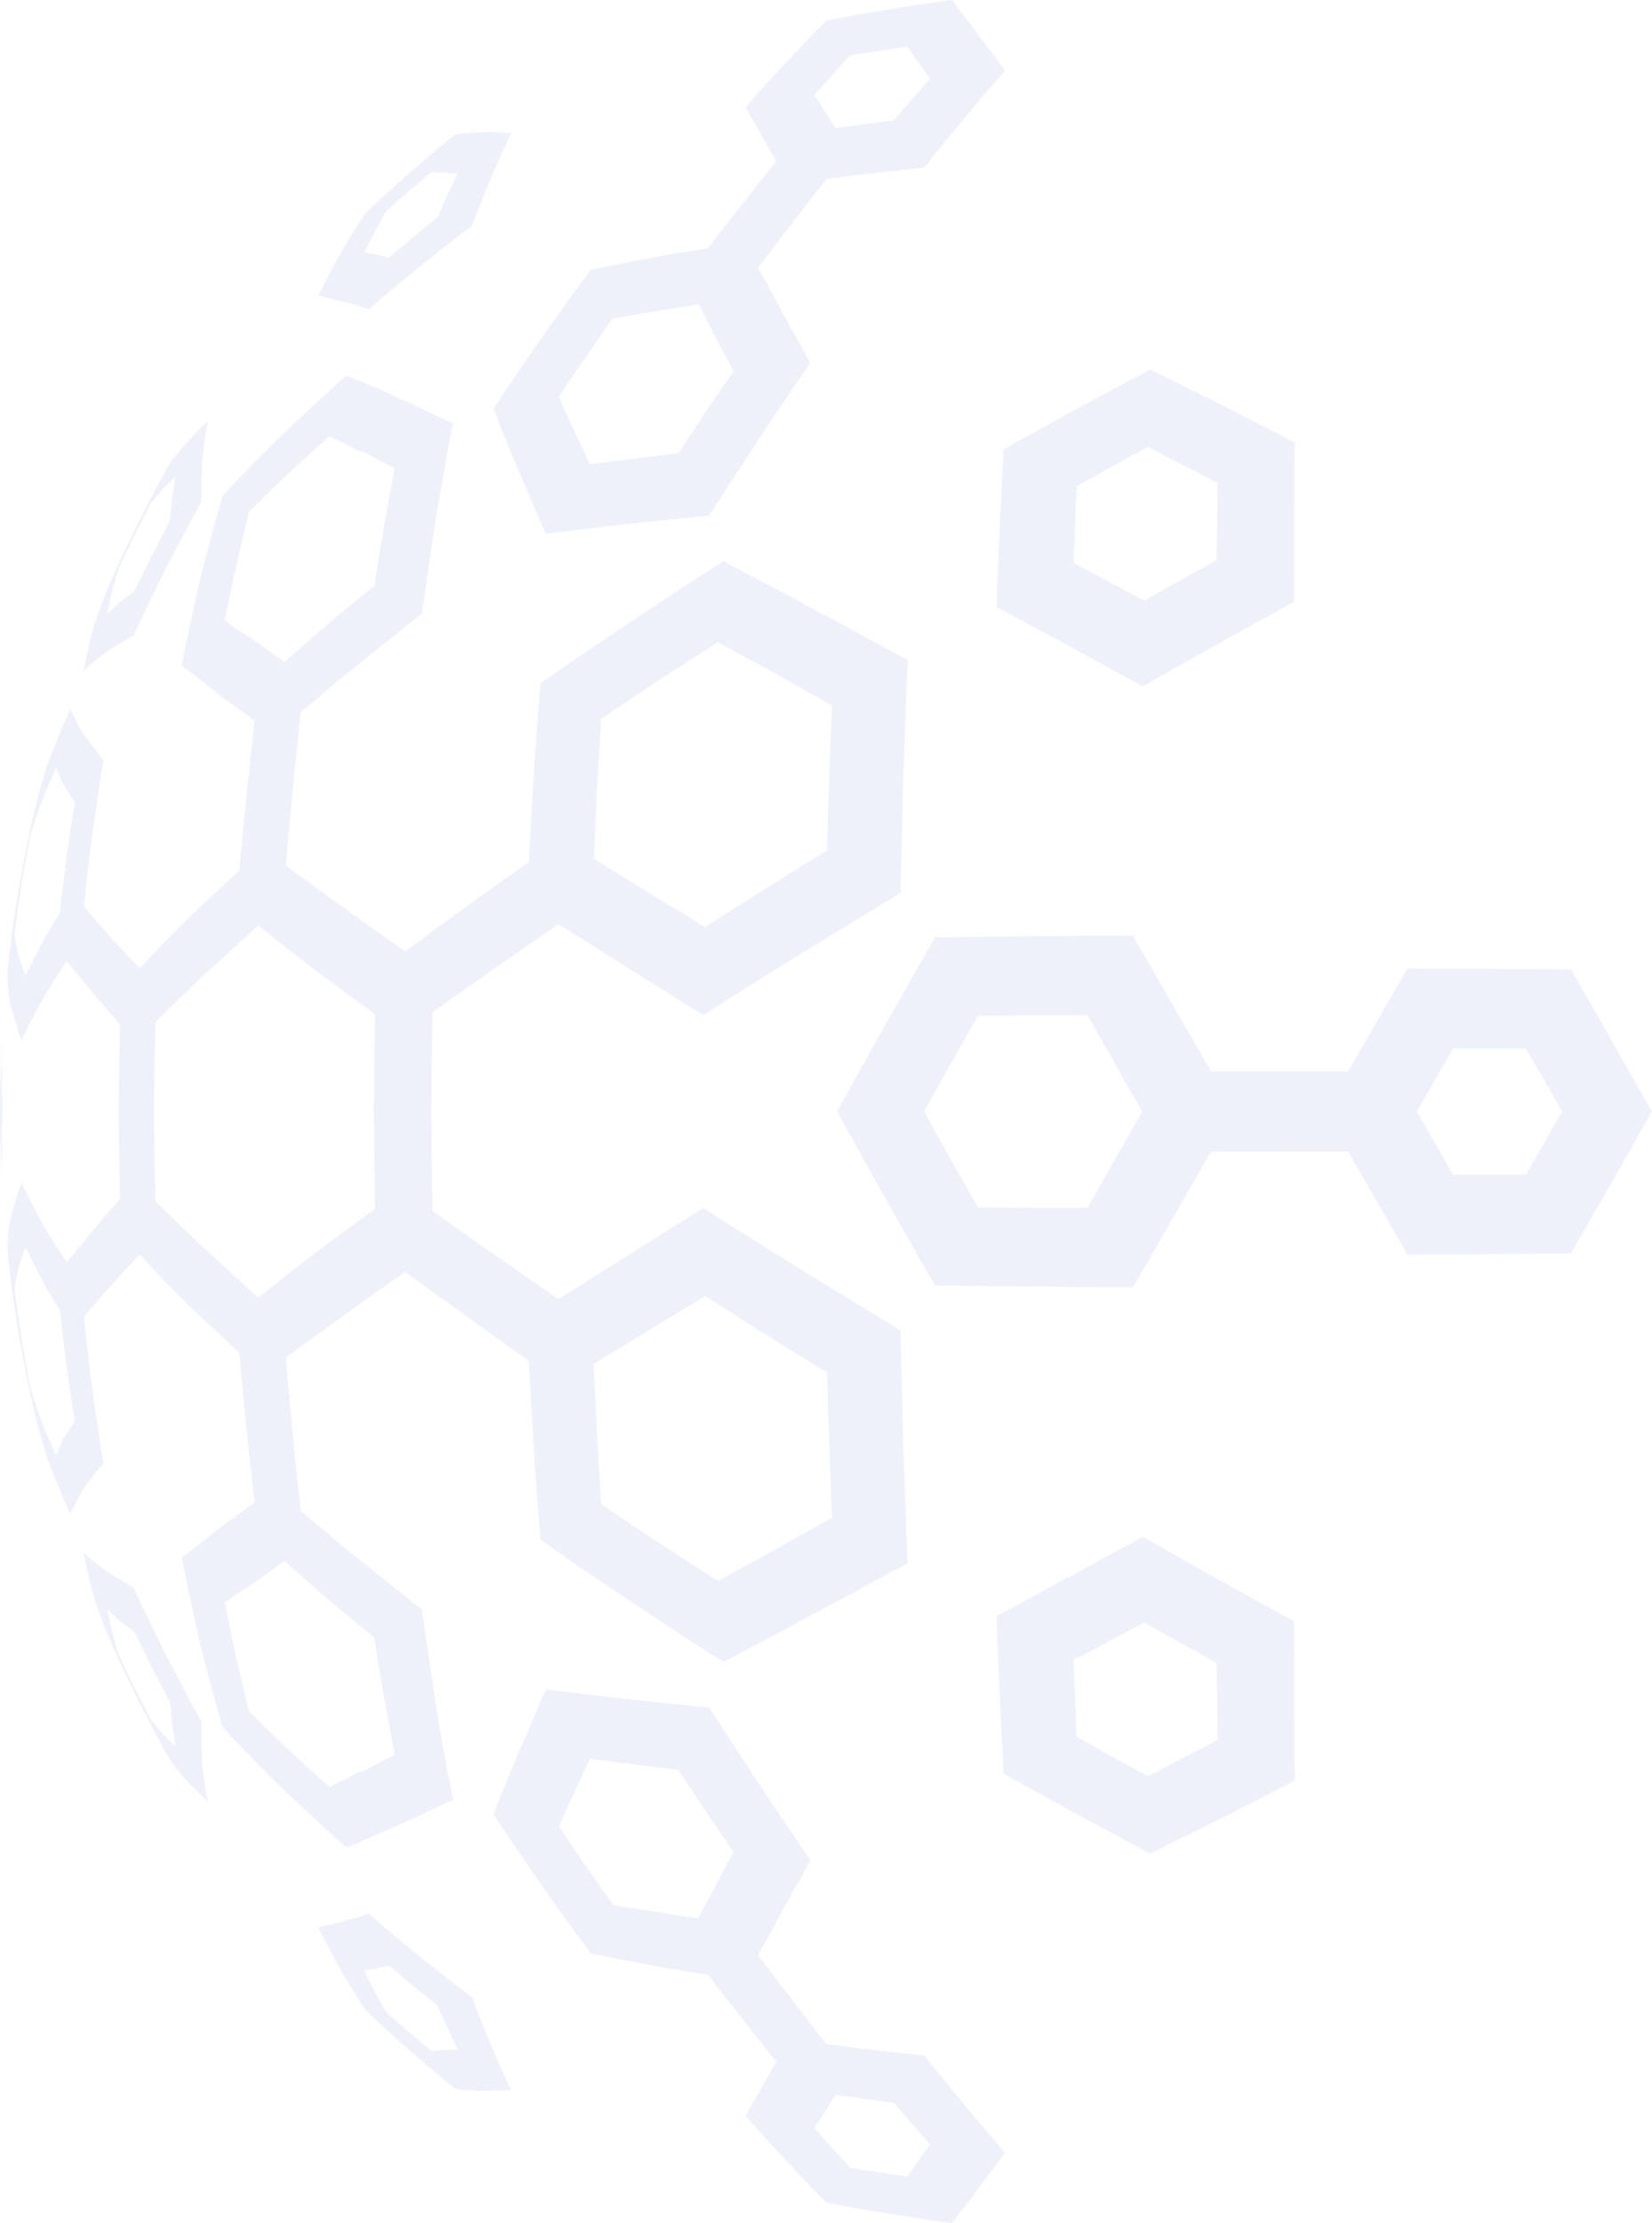 <svg xmlns="http://www.w3.org/2000/svg" id="Layer_2" data-name="Layer 2" viewBox="0 0 732 984.75"><defs><style>      .cls-1 {        fill: #2d53b7;        opacity: .08;        stroke-width: 0px;      }    </style></defs><g id="Layer_1-2" data-name="Layer 1"><path class="cls-1" d="M181.11,84.71v.04q-5.21,4.52-9.96,8.71-2.66,4.59-4.85,8.82-2.48,4.74-4.86,9.47,2.38.61,5.26.94h0q2.6.83,5.67,1.37,5.18-4.37,10.75-9.08h-.01q5.24-4.23,10.89-8.82,2.15-4.99,4.39-9.9,1.96-4.48,4.4-9.3-3.24-.18-5.95-.61-3.07.07-5.63-.15-5.27,4.41-10.1,8.5M201.65,59.51q1.36-.22,2.76-.37,4.2-.43,8.64-.54,5.04-.25,9.83.18,1.68.25,3.79.18-1.46,2.64-2.45,4.91-3.38,7.23-6.53,14.61-3.31,7.85-6.38,15.8-1.08,2.86-2.11,5.71-3.06,2.31-6.11,4.63-8.66,6.72-17.28,13.59h0q-8.55,7.02-16.67,13.78-2.93,2.56-5.86,5.13-1.62-.65-3.22-1.26-4.45-1.56-9.02-2.42h0q-3.96-1.09-7.66-1.92-1.23-.25-2.41-.47,1.31-2.64,2.65-5.24,3.85-7.3,7.5-14.03,3.89-6.58,7.96-13.09,1.64-2.42,2.93-4.37,2.53-2.42,5.06-4.81,6.85-6.29,14.19-12.83h.02q7.45-6.48,15.01-12.76,2.67-2.2,5.36-4.41ZM508.67,197.98q-7.93,4.31-16.04,8.68l.02.04q-7.71,4.3-15.6,8.71-.45,8.42-.71,16.85t-.67,17.14q7.81,4.08,15.58,8.21v.04q7.76,4.19,15.7,8.38,8.13-4.56,16.17-9.03,8-4.42,15.91-8.83.22-8.68.29-17.24.21-8.5.24-16.96-7.66-4.05-15.53-8.03-7.87-3.98-15.37-7.96ZM573.8,196.03q-.12,4.37-.24,8.79-.06,12.84-.07,25.85.07,13.2-.06,26.54,0,4.63,0,9.33-4.37,2.38-8.66,4.77-12.43,6.83-24.87,13.77-12.54,7.02-24.85,14-4.34,2.45-8.85,4.99-4.12-2.39-8.35-4.7-12.24-6.58-24.16-13.2s0-.04-.01-.04q-12.08-6.4-23.82-12.84-4.13-2.21-8.3-4.37.21-4.66.28-9.22.53-13.2,1.17-26.29.64-12.87,1.2-25.56.32-4.41.43-8.71,4.25-2.39,8.52-4.78,12.08-6.69,23.99-13.3l.02.04q12.12-6.58,24.14-13.01,4.29-2.24,8.26-4.41,4.23,1.95,8.07,3.98,11.76,5.82,23.69,11.75,11.71,6.07,23.86,12.22,4.34,2.21,8.6,4.41ZM539.03,736.54q-7.91-4.37-15.91-8.82-8.04-4.48-16.16-9-7.93,4.16-15.69,8.39h-.02q-7.76,4.16-15.57,8.21.35,8.6.66,17.13.26,8.46.71,16.89,7.9,4.37,15.6,8.68v.04q8.08,4.37,16.01,8.71,7.5-4.02,15.37-7.99,7.87-3.98,15.53-8.03-.04-8.43-.22-16.96-.1-8.57-.32-17.25ZM573.8,788.71q-4.26,2.21-8.6,4.37-12.13,6.15-23.86,12.22-11.93,5.93-23.69,11.75-3.84,2.06-8.07,4.02-3.97-2.18-8.26-4.41-12.02-6.48-24.14-13.06v.04q-12.24-6.69-23.99-13.27-4.29-2.39-8.54-4.77-.09-4.31-.41-8.75-.57-12.65-1.22-25.56-.61-13.05-1.17-26.28-.06-4.56-.25-9.22,4.16-2.13,8.27-4.34,11.74-6.43,23.61-12.94l.22.07q11.92-6.62,24.16-13.2,4.23-2.32,8.37-4.7,4.48,2.53,8.62,4.88,12.52,7.08,25.05,14.1,12.45,6.91,24.87,13.77,4.29,2.39,8.66,4.78,0,4.67,0,9.33.13,13.34.07,26.5,0,13.02.06,25.85.12,4.41.24,8.82ZM202.78,907.77q-2.44-4.81-4.37-9.29-2.26-4.96-4.41-9.91-5.65-4.59-10.88-8.82-5.58-4.7-10.75-9.08-3.07.55-5.65,1.38-2.88.32-5.29.94,2.38,4.78,4.48,9.04,2.56,4.67,5.22,9.25,4.75,4.2,9.96,8.75,4.82,4.05,10.1,8.49,2.55-.22,5.21-.54,3.15-.04,6.37-.22ZM201.65,925.23q-2.69-2.21-5.38-4.37-7.53-6.32-15.01-12.79-7.34-6.58-14.19-12.84-2.53-2.39-5.06-4.81-1.29-1.99-2.93-4.41-4.07-6.48-7.93-13.06-3.67-6.73-7.52-14.03-1.34-2.6-2.65-5.24,1.18-.21,2.41-.47,3.69-.83,7.66-1.91,4.2-1.31,9.02-2.42,1.6-.61,3.22-1.26,2.93,2.56,5.89,5.1,8.09,6.76,16.65,13.77,8.6,6.91,17.27,13.63,3.05,2.31,6.11,4.62,1.03,2.86,2.11,5.72,3.07,7.95,6.38,15.8,3.15,7.38,6.53,14.61,1.01,2.28,2.45,4.92-2.11-.07-3.79.15-5.22.07-9.83.21-4.43-.11-8.64-.5-1.4-.18-2.76-.4ZM159.94,785.1q7.31-3.8,14.96-7.88-2.5-12.69-4.68-25.35-2.37-13.34-4.42-26.61-10.4-8.6-20.27-16.7h-.02q-9.79-8.39-19.47-17.14-7.04,5.28-13.86,9.98h-.04q-6.6,4.08-12.58,8.46,2.47,12.36,5.21,24.77,2.77,11.93,5.54,23.35,8.71,8.75,17.28,16.81h.02q9.27,8.68,18.36,16.71,6.66-3.26,13.64-6.8s.02,0,.32.4ZM139.02,555.41q13.26-9.79,27.13-19.96-.35-21.44-.5-43.31.12-21.4.5-42.84-13.88-10.19-27.13-19.99h-.05q-12.59-9.73-24.48-19.34-12.42,11.17-24.18,22.02h-.02q-11.05,10.41-21.42,20.82-.5,19.64-.67,39.27.17,20.25.67,39.88,10.38,10.41,21.42,20.83h.02q11.76,10.84,24.18,22.02,11.9-9.62,24.48-19.34s.04,0,.05-.04ZM366.43,608.01q-13.62-8.35-27.24-16.92-13.45-8.46-26.77-17.03-12.66,7.84-25.16,15.36s-.02,0-.06.04q-12.2,7.41-24.17,14.68.74,15.84,1.51,31.35.94,15.58,1.91,30.91,12.64,8.5,25.53,17.07l.02-.04q12.92,8.39,26.09,16.85,12.36-6.76,25.02-13.63,12.65-7.16,25.55-14.43-.57-15.77-1.19-31.78-.6-16.23-1.03-32.43ZM318.06,284.46q-13.15,8.46-26.06,16.82h-.04q-12.89,8.57-25.52,17.06-.97,15.33-1.91,30.92-.76,15.51-1.4,31.02,11.86,7.59,24.06,15s.04.04.06.04q12.49,7.52,25.14,15.36,13.34-8.57,26.79-17.03,13.6-8.57,27.24-16.96.44-16.16,1.02-32.39.61-16.01,1.2-31.78-12.9-7.27-25.58-14.46-12.64-6.83-25.02-13.6ZM127.6,209.95q-8.57,8.06-17.28,16.77-2.77,11.46-5.54,23.4-2.75,12.4-5.21,24.76,5.98,4.37,12.58,8.46,6.85,4.7,13.9,9.98,9.7-8.75,19.49-17.13,9.87-8.1,20.27-16.74,2.05-13.23,4.42-26.61,2.18-12.62,4.68-25.31-7.66-4.08-14.96-7.88-.32.4-.33.4-6.97-3.55-13.63-6.8-9.09,8.02-18.36,16.74s0-.04-.02-.04ZM6.43,413.5q.61,4.19,1.58,9,1.43,4.85,3.32,9.69,3.2-6.58,6.83-13.63h.02q4.05-7.48,8.38-14.28,1.37-12.4,2.93-24.76,1.77-12.37,3.62-24.19-2.69-4.19-5.03-7.77h-.02q-1.75-4.05-3.2-7.41-3.4,7.48-6.49,15.11-2.6,7.2-4.88,14.47-2.08,10.88-3.85,21.26-1.65,10.95-3.21,22.53ZM24.86,644.6q1.45-3.37,3.2-7.41h.02q2.35-3.58,5.03-7.78-1.85-11.82-3.62-24.19-1.56-12.4-2.93-24.77-4.33-6.79-8.38-14.28h-.02q-3.63-7.05-6.83-13.63-1.88,4.85-3.32,9.69-.97,4.81-1.58,9,1.56,11.57,3.21,22.52,1.77,10.38,3.85,21.26,2.28,7.27,4.88,14.46,3.09,7.63,6.49,15.12ZM412.19,950q-4.01-4.56-7.93-9.11h0q-4.3-4.77-8.07-9.4-6.45-.8-13.38-1.81-6.5-.9-12.6-1.66-2.41,3.76-4.78,7.45v.04q-2.34,3.58-4.64,7.08,3.97,4.48,8.01,8.97,4.12,4.45,7.83,8.64,6.26,1.01,12.49,1.95,6.69,1.09,12.89,1.92,2.39-3.4,4.81-6.87,2.44-3.65,5.37-7.19ZM325.06,820.42q-6.14-8.96-12.41-18.18h.02q-6.14-9.19-12.11-18.29-9.93-1.09-19.93-2.39-9.77-1.26-19.31-2.5-3.52,7.81-7.1,15.3-3.4,7.41-6.56,14.75,6.09,8.93,11.97,17.53,6,8.6,12.13,17.21,9.22,1.56,18.36,2.89,9.84,1.73,19.26,2.96,3.75-7.09,7.7-14.28h0q3.74-7.59,7.97-15.01ZM366.21,905.46q6.43.76,13.22,1.7,10.68,1.23,21.65,2.46,4.26.47,8.52.9,2.62,3.22,4.85,6.22,6.71,8.1,13.23,15.98l-.02.04q6.33,7.59,12.88,15.15,2.58,2.89,4.76,5.6-1.73,2.39-3.45,4.74-4.41,5.97-8.82,11.68-3.9,5.6-8.26,10.81-1.24,2.1-2.96,4.02-4.17-.61-7.86-1.09-10.49-1.59-20.53-3.18-9.58-1.52-19.67-3.37-3.74-.72-7.48-1.41-2.36-2.46-5.19-5.17-6.2-6.58-12.72-13.45-6.79-7.19-12.97-14.2-2.53-2.86-5.04-5.72,1.23-2.17,2.48-4.34,3.33-5.82,6.78-11.86h0q2.19-3.8,4.39-7.7-15.03-18.8-30.28-38.47-9.38-1.48-18.83-3.11-12.87-2.28-25.8-4.92-3.78-.87-7.19-1.41-2.38-3.29-5.12-6.87-8.53-11.71-16.82-23.46-8.06-11.75-16.57-24.23-2.42-3.62-4.52-6.9.85-3.26,2.08-6.15,4.22-10.19,8.58-20.86,4.79-10.66,9.46-22.05,1.51-3.29,3.04-6.58,4.01.72,7.78,1.01,13.52,1.59,27.46,3.29,14.09,1.45,28.54,2.96,4.39.55,8.49.8,2.48,3.94,4.99,7.89,8.8,13.48,17.36,26.57l.02-.04q8.63,12.98,17.31,25.78,2.37,3.62,5.1,7.41-1.76,3.25-3.47,6.54-6.2,10.66-11.8,21.26s0,.04-.02.04q-3.83,7.34-7.92,14.25,15.21,20.1,30.35,39.44ZM684.15,478.44q-4-6.94-8-13.92-8.03-.04-16.08-.07-8.08-.04-16.16-.04-4.01,6.94-8.01,13.92v.04q-4.05,7.05-8.09,13.99,4.05,7.01,8.09,14.06,4.02,6.94,8,13.92,8.12-.07,16.17-.04s.02,0-.01.07q8.06-.04,16.09-.07,4-6.94,8-13.99h0q4.01-7.09,7.98-13.96-3.97-6.94-7.95-13.92h-.04ZM493.89,470.92q-6.05-10.67-12.09-21.22-12.19,0-24.33.07-12.1.07-24.14.18-5.98,10.49-11.98,21.15h0q-5.98,10.66-11.9,21.15,5.92,10.74,11.9,21.4h0q5.97,10.52,11.98,21.15,12.04.11,24.16.18,12.15.07,24.31.04,6.06-10.56,12.09-21.18s.02,0,0-.07q6.11-10.63,12.22-21.44-6.11-10.7-12.24-21.33.04-.07.01-.07ZM597.25,474.64q4.07-7.02,8.12-13.99h0q6.6-11.35,13.16-22.75,2.53-4.44,5.1-8.89,5.06.03,10.12.07,13.1,0,26.25.11,13.01.04,26.03.11,5.04.07,10.04.11,2.56,4.45,5.07,8.78,6.5,11.32,13.01,22.74s-.02,0,.01.15q6.45,11.28,12.89,22.59,2.48,4.48,4.96,8.68-2.48,4.37-4.96,8.71-6.42,11.32-12.9,22.74h-.02q-6.46,11.28-12.98,22.6-2.56,4.48-5.06,8.82-4.99,0-10.02.07-13.03.11-26.1.22s.02,0,.04.04q-13.15.07-26.25.11-5.07.04-10.12.04-2.51-4.45-5.1-8.86-6.57-11.43-13.17-22.81-4.03-6.98-8.06-13.92-30.36,0-60.69.04-6.17,10.63-12.32,21.33h0q-8.65,15-17.18,30.01-2.51,4.41-5.09,8.78-4.97,0-9.98-.04-17.19-.11-34.33-.36-16.96-.15-33.83-.36-4.76.07-9.68-.15-2.52-4.41-4.99-8.68-8.47-14.93-16.88-29.82h-.04q-8.32-14.79-16.57-29.79-2.41-4.34-4.8-8.82,2.37-4.23,4.8-8.57,8.24-15,16.57-29.79h.04q8.41-14.9,16.88-29.83,2.54-4.45,4.99-8.71,4.9-.18,9.76-.26,16.79-.07,33.83-.36,17.06-.11,34.24-.22,5.02-.07,9.99-.04,2.55,4.34,5.07,8.78,8.6,14.93,17.19,30.01s.01,0,.05-.07q6.14,10.7,12.28,21.44,30.29,0,60.64,0ZM376.63,24.54q-3.72,4.2-7.83,8.61v.04q-4.03,4.45-8.01,8.93,2.3,3.54,4.63,7.12,2.37,3.69,4.79,7.48,6.1-.76,12.6-1.66,6.93-1.05,13.37-1.81,3.78-4.62,8.08-9.4h0q3.92-4.59,7.93-9.11-2.93-3.55-5.37-7.2-2.42-3.51-4.81-6.9-6.2.86-12.9,1.95-6.23.94-12.48,1.95ZM271.4,141.18q-5.8,8.28-11.8,16.88v.04q-5.86,8.61-11.96,17.54,3.18,7.34,6.56,14.75,3.6,7.48,7.12,15.29,9.54-1.23,19.3-2.5,10.01-1.34,19.94-2.38,5.98-9.11,12.09-18.3,6.29-9.18,12.42-18.18-4.24-7.41-8.01-15.01h0q-3.93-7.23-7.34-14.57-9.76,1.52-19.6,3.26-9.16,1.34-18.72,3.18ZM343.96,71.44q-2.21-3.87-4.37-7.67-3.45-6.04-6.78-11.86-1.25-2.17-2.48-4.34,2.52-2.86,5.03-5.71,6.18-7.02,12.98-14.25s0,.04.02.04q6.5-6.87,12.7-13.41,2.83-2.71,5.19-5.21,3.74-.72,7.48-1.41,10.1-1.84,19.67-3.36,10.53-1.77,20.53-3.18,3.69-.47,7.86-1.08,1.73,1.88,2.95,4.01,4.37,5.21,8.27,10.81,4.41,5.72,8.82,11.68,1.73,2.34,3.45,4.73-2.19,2.72-4.79,5.61-6.54,7.51-12.86,15.15s0,.04.02.04q-6.53,7.84-13.26,15.95-2.22,3.03-4.82,6.22-4.25.47-8.52.9-10.98,1.26-21.65,2.49-6.79.91-13.22,1.7-15.14,19.34-30.35,39.45,4.1,6.9,7.92,14.24h.02q5.6,10.63,11.8,21.3,1.7,3.25,3.44,6.51-2.41,3.58-5.08,7.37-8.71,12.83-17.34,25.78-8.57,13.12-17.35,26.61-2.51,3.94-4.99,7.88-4.11.26-8.49.8-14.46,1.48-28.54,2.96-13.96,1.7-27.46,3.26-3.77.32-7.79,1.04-1.52-3.29-3.03-6.58-4.7-11.38-9.49-22.09-4.36-10.63-8.55-20.83-.92-3.25-2.09-6.14,2.42-3.65,4.52-6.91,8.51-12.47,16.59-24.22h.02q8.27-11.71,16.79-23.46,2.73-3.58,5.12-6.84,3.41-.58,7.18-1.45,12.94-2.64,25.81-4.92,9.44-1.66,18.83-3.1,15.25-19.71,30.27-38.51ZM52.33,252.4q-1.37,4.52-2.54,9.07h0q-1.22,5.21-2.25,10.41,2.7-2.64,5.59-5.17,3.09-2.45,6.4-4.77,3.75-7.74,7.57-15.44,4.16-8.17,8.15-15.77.6-5.53,1.12-10.45.74-4.84,1.41-9.11-3.11,2.93-6.04,5.96-2.45,2.68-4.98,5.93-3.77,7.27-7.41,14.57h0q-3.56,7.34-7.02,14.75ZM77.79,773.57q-.67-4.26-1.41-9.11h0q-.52-4.95-1.12-10.45-4-7.59-8.14-15.76-3.83-7.7-7.57-15.44-3.33-2.31-6.42-4.78-2.89-2.53-5.59-5.17,1.03,5.21,2.25,10.41,1.17,4.56,2.54,9.08,3.46,7.38,7.02,14.75h0q3.64,7.3,7.41,14.57,2.53,3.29,4.98,5.93,2.93,3.04,6.04,5.97ZM46.03,719.81q-2.51-6.58-4.68-13.27-1.99-7.34-3.38-14.28-.44-2.31-.85-4.67.9.94,1.82,1.85,3.51,3.04,7.46,5.86,4.58,3.18,9.57,6.11,1.65,1.15,3.16,1.8,1.66,3.58,3.11,6.65,5.61,11.75,11.41,23.39,5.72,11.03,11.86,22.49,1.9,3.47,3.79,6.91-.16,2.02-.04,4.56-.02,7.16.38,14.2h-.01q.81,6.87,1.74,13.06.35,1.8.75,3.62-1.37-1.2-3.04-2.89-4.31-4.2-8.28-8.65-2.55-3.21-4.92-6.58,1.3,2.61,2.64,5.21c-12.16-21-23.09-42.81-32.61-65.33q.06-.04.11-.04ZM.71,466.9h0q-.04,9.37.18,19.27.13,2.93.28,5.86-.15,3.61-.28,6.51-.22,9.95-.18,19.31h0c.18,5.46.21,6.29.44,10.7C.43,516.58,0,504.54,0,492.36c0-12.15.43-24.19,1.14-36.15-.23,4.41-.26,5.24-.44,10.7ZM21.12,338.51q3.66-9.9,7.85-19.59,1.19-2.68,2.24-4.78.33.72.71,1.45,1.85,4.23,4.45,8.64h0q3.4,4.63,7.4,9.95.97,1.45,2.16,2.39-.71,3.86-1.23,7.23-2.51,16.09-4.68,32.18-1.52,12.76-2.84,25.49,11.19,13.38,24.7,27.58,10.05-10.81,20.74-21.58h0q11.34-10.78,23.38-21.91,3.11-33.8,6.8-66.23-6.95-5.28-13.66-9.98-7.97-6.4-15.36-12.11-1.66-1.23-3.28-2.42.74-3.8,1.51-7.59,3.27-15.77,6.74-31.02,3.89-15.3,7.95-30.05.96-3.29,1.94-6.58,2.33-2.53,4.68-5.02,10.63-11.06,21.49-21.77v-.03q11.39-10.78,23.31-21.66,2.87-2.61,5.43-4.7,1.88.72,3.8,1.52,8.83,3.4,17.91,7.78h0q9.92,4.45,20.3,9.44,2.44,1.3,5.22,2.24-.78,3.76-1.52,7.48-3,16.48-5.94,33.55-2.65,17.28-5.19,35.15-.69,4.34-1.11,8.27-3.22,2.39-6.66,5.21-13.94,11.03-27.35,21.84-10.12,8.57-19.77,16.63-3.62,33.37-6.59,67.94,12.22,9,25.15,18.26h0q13.51,9.83,27.7,19.67,26.74-19.78,54.81-39.45.85-15.69,1.69-30.98,1.26-19.74,2.71-39.27.45-4.62.75-8.92,3.62-2.5,7.44-5.28,16.05-10.99,32.33-21.91h-.01q16.73-11.1,33.69-22.13,3.83-2.38,7.89-5.02,3.38,2.13,6.99,4.09,16.22,8.27,32.38,17.24,16.93,8.82,33.83,18.26,4.17,2.02,8.12,4.34-.11,4.62-.36,9.36-.71,20.61-1.45,41.54-.62,21.18-1.08,42.44-.06,4.81-.18,9.8-4.25,2.53-8.54,5.21-18.07,10.99-35.95,21.94-17.68,11.1-35.01,21.91-3.99,2.64-7.91,5.02-3.88-2.28-7.73-4.63-16.42-10.49-32.5-20.46h0q-12.08-7.74-23.94-15.15-28.61,19.71-55.85,39.05-.34,21.73-.49,43.79.12,22.13.51,44.25,27.21,19.34,55.82,39.05,11.87-7.41,23.94-15.15h0q16.09-9.98,32.52-20.43,3.84-2.38,7.72-4.7,3.92,2.42,7.91,5.02,17.35,10.84,35.01,21.94,17.89,10.95,35.95,21.95,4.31,2.67,8.55,5.2.11,4.96.18,9.8.45,21.26,1.07,42.41.74,20.97,1.45,41.57.25,4.74.38,9.37-3.94,2.28-8.12,4.34-16.91,9.4-33.84,18.22-16.16,9-32.36,17.28-3.62,1.91-7.23,3.83-3.84-2.39-7.66-4.78-16.97-11.03-33.71-22.13h.01q-16.28-10.92-32.32-21.91-3.82-2.79-7.45-5.28-.3-4.3-.74-8.93-1.46-19.53-2.71-39.27-.85-15.29-1.7-30.98-28.14-20.07-54.81-39.44-14.19,9.83-27.7,19.67h.01q-12.93,9.22-25.16,18.26,2.82,34.1,6.59,67.93,9.67,8.06,19.81,16.63h-.01q13.41,10.81,27.33,21.83,3.44,2.82,6.66,5.21.42,3.94,1.11,8.28,2.56,17.86,5.19,35.14,2.67,16.71,5.94,33.55.74,3.72,1.52,7.48-2.78.94-5.22,2.24-10.39,4.99-20.3,9.44h0q-9.38,3.94-17.91,7.77-1.92.8-3.8,1.52-2.56-2.13-5.43-4.7-11.92-10.89-23.31-21.66h0q-10.86-10.74-21.48-21.8-2.36-2.49-4.69-5.02-.98-3.29-1.92-6.58-4.08-14.75-7.97-30.04-3.45-15.26-6.74-31.02-.76-3.8-1.51-7.59,1.62-1.19,3.28-2.42,7.39-5.71,15.32-12.11h0q6.74-4.7,13.71-9.98-3.85-32.9-6.82-66.23-12.04-11.17-23.38-21.91h0q-10.69-10.78-20.74-21.59-13.51,14.21-24.7,27.59,1.33,12.72,2.86,25.49,2.15,16.09,4.52,31.63.67,3.91,1.37,7.78-1.19.94-2.16,2.38-4.16,4.78-7.4,9.95h0q-2.6,4.41-4.45,8.64-.38.72-.71,1.45-1.04-2.1-2.24-4.77-4.19-9.69-7.85-19.6-2.31-7.23-4.37-14.57c-4.96-20.32-8.87-41.03-11.66-62.11-.46-3.94-.49-3.97-.9-7.41q-.33-2.93-.72-6.4-.1-1.16-.15-2.35.12-6.47,1.04-12.4,1.63-6.54,3.94-13.67.63-1.73,1.3-3.51.87,2.24,1.76,3.91,4.35,8.89,9.32,17.57s0,.04-.01.04q4.33,6.91,8.97,13.74,10.67-13.41,23.58-28.06-.52-19.16-.71-38.94.18-19.16.69-38.32-12.9-14.64-23.57-28.06-4.64,6.8-8.97,13.77h.01q-4.97,8.68-9.32,17.58-.89,1.66-1.76,3.9-.67-1.73-1.3-3.51-2.31-7.12-3.94-13.66-.92-5.93-1.04-12.41.05-1.15.15-2.35.39-3.48.72-6.37c.49-4.05.51-4.08.9-7.45,2.79-21.08,6.71-41.83,11.66-62.15q2.07-7.3,4.37-14.53ZM75.89,204.78q2.35-3.36,4.92-6.58,3.96-4.45,8.58-9.11,1.36-1.23,2.73-2.42-.4,1.81-.78,3.62-.9,6.18-1.71,13.05-.39,7.05-.39,14.21-.1,2.53.06,4.56-1.92,3.43-3.79,6.9-6.14,11.46-11.86,22.49-5.8,11.64-11.41,23.39-1.45,3.07-3.11,6.69-1.51.61-3.16,1.77-4.99,2.93-9.57,6.11-3.95,2.82-7.46,5.86-.92.9-1.82,1.84.4-2.35.85-4.67,1.38-6.94,3.38-14.28v-.04q2.16-6.69,4.68-13.23s-.05,0-.11-.04h0c9.51-22.53,20.45-44.33,32.6-65.3q-1.32,2.57-2.62,5.17Z"></path></g></svg>